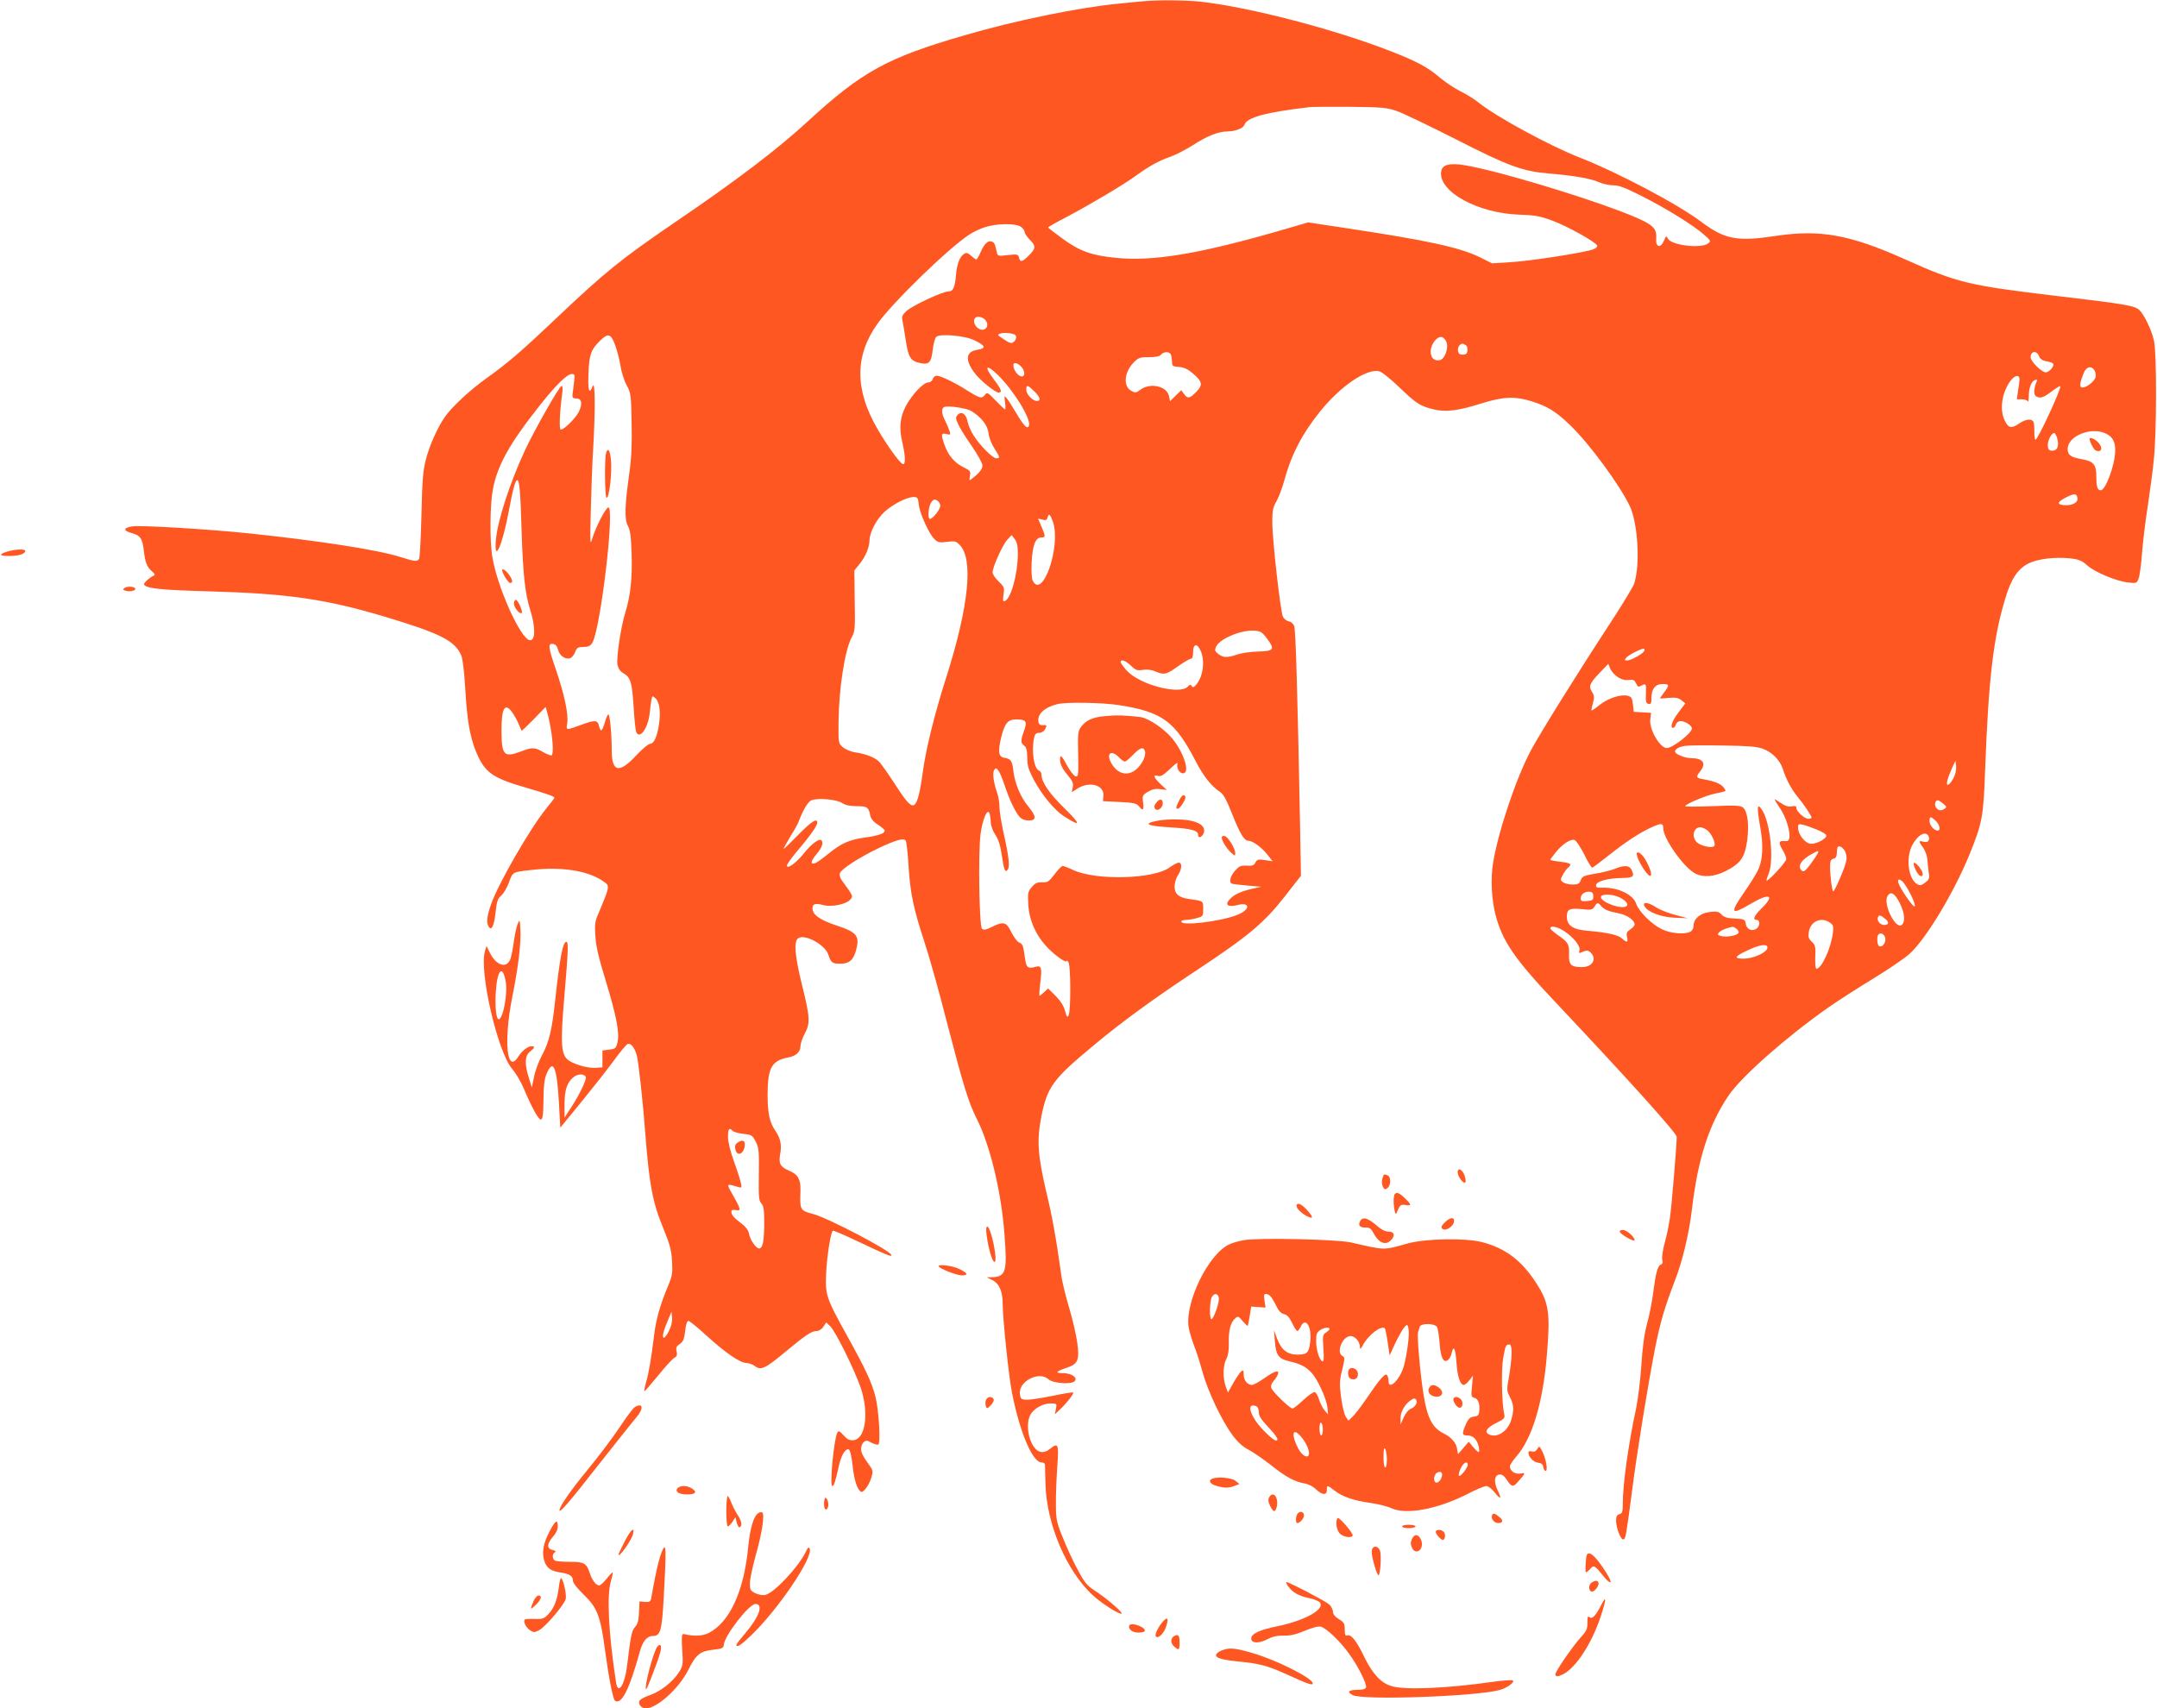 <?xml version="1.0" standalone="no"?>
<!DOCTYPE svg PUBLIC "-//W3C//DTD SVG 20010904//EN"
 "http://www.w3.org/TR/2001/REC-SVG-20010904/DTD/svg10.dtd">
<svg version="1.0" xmlns="http://www.w3.org/2000/svg"
 width="1280pt" height="1014pt" viewBox="0 0 1280 1014"
 preserveAspectRatio="xMidYMid meet">
<g transform="translate(0,1014) scale(0.1,-0.1)"
fill="#ff5722" stroke="none">
<path d="M6790 10133 c-19 -1 -84 -8 -145 -14 -237 -22 -623 -101 -923 -189
-458 -133 -607 -215 -927 -509 -182 -168 -427 -354 -795 -604 -312 -213 -408
-290 -700 -567 -212 -201 -287 -265 -416 -357 -97 -70 -205 -170 -245 -229
-43 -63 -89 -165 -110 -245 -19 -72 -23 -119 -28 -334 -3 -137 -10 -256 -14
-262 -11 -18 -25 -16 -115 12 -132 42 -489 97 -902 140 -243 25 -633 48 -684
41 -56 -9 -57 -26 -1 -41 49 -14 61 -33 69 -107 8 -69 19 -95 50 -121 14 -12
17 -20 9 -23 -25 -11 -63 -46 -58 -54 14 -23 102 -32 390 -40 464 -13 688 -46
1034 -149 334 -100 421 -144 458 -231 9 -22 18 -96 24 -200 11 -185 27 -280
63 -369 51 -125 96 -158 294 -215 129 -38 172 -53 172 -61 0 -3 -23 -33 -51
-67 -96 -120 -280 -439 -325 -565 -25 -73 -29 -109 -14 -133 17 -27 32 4 41
86 7 65 13 81 33 98 14 12 35 47 46 78 23 63 20 62 130 74 176 21 331 -2 423
-62 35 -23 38 -28 32 -57 -4 -18 -23 -67 -42 -111 -33 -74 -35 -83 -30 -160 3
-60 19 -129 60 -262 65 -214 85 -316 71 -371 -8 -35 -12 -38 -49 -43 l-40 -5
0 -50 0 -50 -38 -3 c-51 -4 -144 24 -172 52 -36 36 -39 104 -16 373 23 269 25
323 12 323 -21 0 -39 -95 -66 -343 -19 -179 -36 -251 -79 -331 -19 -36 -41
-94 -47 -128 l-13 -63 -17 55 c-27 83 -25 134 6 158 29 23 32 32 8 32 -23 -1
-55 -27 -78 -62 -67 -107 -87 90 -36 350 36 177 54 326 49 407 -3 58 -4 59
-16 31 -7 -16 -17 -63 -23 -105 -5 -42 -15 -88 -20 -103 -23 -58 -82 -41 -121
35 l-21 42 -9 -30 c-36 -120 75 -599 161 -699 21 -24 51 -74 67 -112 49 -116
89 -189 103 -189 11 0 15 24 16 115 1 86 5 126 19 157 39 93 61 40 73 -176 l8
-144 126 154 c69 85 156 195 193 246 36 50 73 93 80 96 20 8 42 -21 55 -68 11
-45 35 -262 51 -470 23 -298 43 -404 108 -560 37 -91 46 -124 50 -191 4 -71 1
-88 -23 -145 -48 -114 -73 -202 -84 -299 -16 -129 -30 -216 -47 -274 -8 -27
-12 -51 -10 -53 2 -2 38 40 81 92 42 53 86 100 97 106 15 8 18 17 13 38 -5 23
-1 31 19 44 20 14 26 28 32 77 4 38 11 60 19 60 7 0 55 -39 106 -86 114 -104
202 -164 239 -164 15 0 38 -9 51 -19 34 -26 61 -14 184 89 116 97 152 120 182
120 13 0 30 11 39 25 l17 26 24 -23 c30 -28 143 -256 180 -363 51 -149 30
-306 -42 -313 -24 -2 -37 4 -59 29 -24 26 -30 29 -37 16 -20 -35 -47 -317 -30
-317 10 0 17 21 41 128 14 61 43 103 60 86 6 -6 15 -49 20 -97 8 -79 27 -138
49 -151 13 -9 49 40 62 85 10 33 9 42 -7 65 -45 63 -54 80 -54 105 0 15 7 33
16 40 14 11 21 10 46 -4 16 -9 35 -14 40 -11 15 10 3 205 -17 284 -22 86 -57
161 -170 365 -125 226 -129 240 -122 379 6 101 26 228 39 241 3 3 66 -24 142
-60 175 -83 206 -96 206 -85 0 24 -375 221 -467 245 -75 20 -77 24 -73 135 2
69 -13 98 -64 120 -56 24 -67 43 -56 102 10 52 1 94 -28 135 -35 51 -47 104
-47 218 1 159 24 200 124 219 45 8 71 33 71 66 0 15 11 48 25 74 34 63 32 97
-15 287 -43 173 -50 258 -25 279 37 30 159 -35 180 -95 16 -49 24 -55 71 -55
53 0 78 21 94 80 23 86 6 107 -122 149 -87 29 -132 59 -136 93 -4 32 15 40 64
26 48 -13 134 4 159 32 19 21 19 21 -51 117 -9 12 -13 30 -10 40 8 25 115 94
230 149 106 50 150 62 161 44 4 -7 12 -72 16 -144 11 -171 29 -256 95 -458 30
-91 88 -298 129 -460 103 -396 131 -488 181 -588 80 -159 146 -433 165 -690
17 -221 8 -249 -79 -251 l-27 0 32 -16 c43 -21 63 -67 63 -142 0 -85 37 -440
56 -531 47 -236 122 -410 175 -410 10 0 19 -6 20 -12 0 -7 2 -60 3 -118 7
-236 123 -510 277 -655 53 -50 165 -122 175 -112 7 7 -92 93 -158 135 -50 33
-62 48 -107 133 -28 52 -67 138 -87 190 -34 84 -38 104 -38 189 -1 52 3 152 8
223 10 139 6 146 -44 107 -33 -26 -62 -25 -87 3 -41 45 -56 145 -30 197 19 38
74 70 120 70 39 0 39 0 33 -32 l-6 -32 36 34 c40 39 78 89 72 95 -2 3 -60 -7
-128 -21 -68 -14 -138 -24 -155 -22 -26 3 -30 7 -33 36 -7 74 114 136 169 86
27 -25 139 -33 157 -11 18 22 -21 47 -72 47 -47 0 -41 10 22 31 70 23 79 46
64 154 -7 47 -28 138 -47 201 -19 63 -39 144 -45 181 -35 249 -55 358 -91 508
-51 218 -57 306 -30 445 36 180 67 223 314 428 164 137 362 281 602 439 317
210 407 285 536 451 l89 114 -5 286 c-15 794 -26 1174 -35 1196 -5 14 -19 26
-32 28 -12 2 -28 14 -35 28 -15 33 -63 457 -63 562 0 68 4 88 25 123 13 23 33
77 45 119 41 153 105 278 209 408 124 156 281 263 357 244 15 -4 68 -47 118
-95 100 -96 124 -112 205 -131 72 -17 144 -8 280 35 133 41 198 44 297 14 95
-29 147 -61 232 -143 116 -112 294 -355 354 -481 49 -106 62 -355 24 -463 -8
-20 -74 -129 -148 -242 -181 -276 -412 -647 -464 -745 -88 -165 -195 -486
-224 -668 -15 -91 -9 -216 15 -308 40 -154 114 -263 356 -518 441 -468 719
-777 719 -799 0 -49 -31 -422 -41 -485 -6 -39 -19 -105 -31 -146 -11 -40 -17
-84 -14 -97 5 -17 2 -26 -9 -30 -18 -7 -30 -51 -45 -169 -6 -49 -22 -131 -36
-181 -17 -63 -27 -139 -34 -249 -6 -87 -20 -202 -31 -254 -46 -213 -79 -450
-79 -564 0 -50 -3 -60 -20 -64 -15 -4 -20 -14 -20 -39 0 -43 29 -116 44 -111
13 4 16 23 52 296 30 232 90 603 134 831 32 163 58 250 121 414 43 111 82 274
99 416 35 301 101 505 218 678 76 112 341 346 587 519 55 39 175 116 267 172
92 56 190 123 218 148 98 88 263 362 356 588 77 191 84 223 94 504 20 540 49
790 121 1023 34 114 75 174 139 205 54 26 153 38 243 29 54 -6 70 -13 101 -40
44 -41 173 -95 243 -103 51 -6 53 -5 64 23 6 16 15 83 20 149 5 66 20 192 34
280 13 88 30 212 36 275 17 156 18 638 1 708 -15 66 -58 154 -87 182 -27 26
-87 36 -504 85 -511 61 -578 77 -891 218 -322 144 -500 176 -760 137 -232 -35
-303 -22 -444 83 -137 104 -497 294 -722 382 -181 71 -495 242 -601 327 -26
21 -75 51 -108 67 -33 16 -86 52 -119 79 -71 61 -134 96 -288 156 -334 131
-835 262 -1133 296 -84 9 -255 11 -335 3z m1499 -652 c35 -12 191 -87 345
-165 319 -163 401 -193 561 -206 150 -13 241 -29 293 -51 24 -11 63 -19 87
-19 33 0 71 -15 166 -63 147 -74 306 -173 369 -228 43 -38 44 -40 26 -54 -42
-32 -217 -11 -238 28 -10 19 -11 19 -24 -12 -20 -47 -50 -39 -46 12 4 52 -11
73 -76 106 -175 88 -839 295 -1064 331 -88 14 -131 2 -136 -39 -17 -118 218
-247 463 -255 94 -3 122 -8 198 -36 89 -33 258 -127 265 -148 2 -7 -9 -17 -24
-22 -49 -19 -376 -70 -489 -76 l-111 -7 -74 37 c-120 58 -310 99 -786 171
l-231 35 -193 -56 c-464 -133 -735 -177 -951 -154 -142 14 -213 40 -313 113
-47 34 -86 64 -86 67 0 3 51 32 113 64 138 73 345 196 412 246 74 54 134 87
201 110 32 11 92 43 134 69 81 53 151 81 204 81 47 0 94 19 101 40 14 43 127
74 385 104 19 2 130 3 245 2 188 -2 217 -5 274 -25z m-2231 -687 c12 -8 22
-22 22 -30 0 -9 14 -29 30 -46 38 -38 38 -52 -4 -94 -40 -40 -52 -42 -59 -13
-5 20 -10 21 -66 15 -60 -7 -60 -7 -67 21 -10 47 -13 53 -29 59 -22 9 -45 -14
-66 -63 -10 -24 -22 -43 -26 -43 -3 0 -17 10 -30 22 -19 17 -28 20 -41 12 -27
-17 -44 -61 -49 -128 -7 -74 -17 -96 -46 -96 -34 0 -217 -86 -249 -117 -23
-21 -28 -34 -23 -53 3 -14 12 -68 20 -120 16 -105 29 -124 91 -136 48 -9 61 7
69 81 4 36 14 70 21 76 25 20 173 7 229 -22 64 -31 68 -47 15 -55 -70 -11 -75
-62 -14 -141 31 -41 120 -113 140 -113 24 0 16 20 -32 83 -57 76 -41 88 28 21
94 -92 198 -262 184 -301 -9 -23 -30 -2 -76 76 -21 36 -46 75 -55 86 -16 19
-16 18 -11 -22 4 -24 3 -43 0 -43 -3 0 -28 24 -56 53 -45 47 -50 50 -62 35
-19 -26 -31 -23 -104 23 -77 49 -160 89 -184 89 -9 0 -20 -9 -23 -20 -4 -12
-15 -20 -27 -20 -28 0 -95 -71 -131 -137 -36 -68 -43 -131 -23 -216 20 -86 21
-138 3 -131 -19 7 -95 113 -151 210 -134 231 -134 432 0 621 90 127 417 445
545 530 22 15 64 35 92 44 67 23 184 25 215 3z m-214 -550 c38 -38 -5 -85 -45
-48 -19 17 -25 45 -12 57 11 12 41 7 57 -9z m179 -91 c12 -7 8 -30 -8 -43 -12
-10 -23 -8 -58 16 -41 27 -42 28 -17 35 23 6 65 2 83 -8z m-2373 -60 c12 -32
26 -87 32 -123 5 -36 21 -87 36 -115 26 -48 27 -58 30 -225 3 -126 -1 -210
-13 -295 -28 -201 -30 -276 -9 -316 14 -26 19 -64 22 -166 5 -142 -7 -252 -37
-348 -27 -85 -54 -270 -47 -310 5 -23 16 -40 36 -51 42 -25 51 -54 60 -199 4
-71 11 -138 15 -148 20 -51 72 22 81 115 3 29 7 64 10 77 5 22 6 22 23 7 25
-22 32 -77 22 -153 -11 -75 -30 -118 -54 -118 -9 0 -45 -30 -80 -67 -103 -112
-147 -102 -147 30 0 99 -11 212 -20 212 -4 0 -13 -20 -20 -45 -16 -56 -26 -64
-35 -25 -8 36 -23 38 -97 11 -103 -37 -99 -38 -92 7 8 51 -16 167 -66 314 -47
137 -50 161 -18 156 15 -2 24 -13 30 -36 9 -35 45 -59 73 -48 9 3 22 20 28 36
10 26 16 30 49 30 28 0 41 6 52 23 49 75 137 819 95 805 -17 -6 -74 -117 -94
-183 -13 -46 -14 -34 -9 170 3 121 9 292 15 380 12 220 11 389 -4 353 -21 -53
-29 -28 -25 75 4 112 15 142 69 195 48 47 64 42 89 -25z m4932 21 c17 -37 -8
-108 -40 -112 -33 -5 -52 15 -52 53 0 38 33 85 61 85 11 0 24 -11 31 -26z
m116 -23 c8 -4 12 -19 10 -32 -2 -18 -9 -24 -28 -24 -19 0 -26 6 -28 24 -3 20
11 41 28 41 3 0 11 -4 18 -9z m-1751 -53 c4 -7 7 -26 8 -43 0 -28 3 -30 41
-33 30 -2 53 -13 82 -38 58 -49 61 -69 21 -110 -39 -40 -52 -42 -73 -12 l-16
22 -34 -33 -33 -32 -6 30 c-12 59 -110 81 -168 39 -28 -21 -32 -21 -57 -7 -47
26 -41 107 12 164 31 32 38 35 93 35 42 0 64 5 73 15 15 18 46 20 57 3z m5153
-12 c6 -16 19 -26 44 -30 19 -4 38 -10 40 -15 9 -13 -24 -51 -44 -51 -24 0
-90 65 -90 89 0 38 36 43 50 7z m-6029 -77 c16 -31 4 -53 -21 -39 -23 12 -44
56 -34 71 7 13 41 -7 55 -32z m6359 -9 c6 -12 8 -29 5 -40 -8 -25 -52 -60 -77
-60 -20 0 -18 23 8 88 15 37 47 43 64 12z m-9024 -72 c-4 -29 -7 -62 -9 -73
-1 -15 4 -20 23 -20 32 0 38 -31 15 -79 -18 -37 -87 -106 -107 -106 -11 0 -7
99 8 213 4 28 3 47 -3 47 -13 0 -159 -258 -217 -381 -90 -193 -163 -419 -173
-531 -13 -152 39 -34 77 172 24 130 38 180 50 180 12 0 19 -75 25 -295 8 -259
21 -381 51 -474 32 -101 32 -181 0 -181 -55 0 -200 325 -226 505 -14 99 -12
296 4 386 26 144 98 274 277 500 97 123 164 189 192 189 18 0 19 -4 13 -52z
m8578 17 c-1 -11 -4 -41 -9 -67 l-7 -48 30 0 c17 0 33 -6 35 -12 3 -7 6 6 6
29 1 53 15 88 36 97 14 5 16 2 10 -11 -16 -37 -18 -75 -4 -84 25 -16 45 -10
93 27 26 20 49 34 52 32 9 -10 -133 -318 -147 -318 -4 0 -7 22 -7 48 1 27 -2
54 -6 60 -12 19 -47 14 -86 -13 -44 -30 -63 -26 -84 20 -30 62 -18 156 29 227
28 42 61 49 59 13z m-5847 -67 c36 -35 42 -58 16 -58 -25 0 -63 40 -63 67 0
31 8 29 47 -9z m-372 -118 c59 -37 96 -85 101 -130 2 -25 17 -63 34 -90 35
-55 36 -60 12 -60 -22 0 -100 79 -136 138 -15 23 -30 59 -34 79 -9 46 -35 64
-58 42 -14 -15 -14 -20 0 -53 9 -21 45 -80 81 -131 37 -54 65 -104 65 -118 0
-16 -13 -36 -35 -56 -20 -17 -38 -31 -40 -31 -3 0 -2 12 1 28 5 24 1 29 -39
49 -52 25 -90 70 -112 132 -22 63 -20 73 11 65 24 -6 26 -5 19 17 -4 13 -16
41 -26 61 -22 43 -24 74 -6 82 23 10 132 -6 162 -24z m6735 -135 c38 -20 53
-48 52 -103 -2 -83 -57 -232 -86 -232 -19 0 -26 22 -26 78 0 76 -15 94 -89
107 -64 12 -81 24 -81 60 0 79 143 135 230 90z m-292 -27 c12 -45 1 -73 -29
-73 -19 0 -25 6 -27 28 -3 29 21 77 38 77 5 0 13 -15 18 -32z m120 -356 c4
-26 -35 -45 -82 -40 -42 4 -38 19 15 46 50 25 63 24 67 -6z m-6876 -36 c6 -54
62 -177 94 -207 20 -19 30 -21 74 -15 45 6 53 4 74 -17 84 -84 56 -362 -79
-788 -70 -219 -122 -430 -140 -569 -18 -132 -35 -190 -58 -190 -20 0 -47 33
-119 145 -36 55 -74 108 -84 117 -27 24 -80 44 -137 52 -27 4 -59 17 -75 31
-27 23 -27 24 -26 147 2 203 37 426 77 503 21 37 22 52 19 220 l-2 179 32 40
c35 44 57 96 58 141 1 47 43 126 90 168 48 44 132 87 171 87 24 0 27 -4 31
-44z m128 -8 c0 -21 -45 -78 -62 -78 -14 0 -9 75 8 98 12 18 19 20 35 12 10
-6 19 -20 19 -32z m669 -97 c47 -143 -61 -459 -120 -349 -7 14 -10 54 -7 114
6 101 23 144 58 144 25 0 25 7 0 65 l-20 47 26 -6 c21 -6 27 -3 31 14 7 26 16
17 32 -29z m-209 -188 c0 -120 -41 -268 -78 -281 -11 -3 -12 6 -7 39 6 41 4
46 -29 78 -20 19 -36 43 -36 54 0 31 60 164 87 193 l26 28 18 -23 c14 -17 19
-40 19 -88z m1478 -502 c49 -65 42 -76 -52 -78 -43 -1 -99 -9 -124 -18 -60
-20 -85 -19 -113 4 -20 16 -22 22 -12 44 21 45 145 98 223 94 39 -2 48 -7 78
-46z m-392 -76 c25 -60 13 -150 -26 -197 -15 -18 -22 -20 -28 -10 -7 10 -11
10 -21 -1 -45 -55 -287 7 -366 94 -19 22 -35 44 -35 49 0 20 30 9 61 -21 28
-27 37 -30 70 -25 25 4 52 1 75 -9 53 -22 64 -20 134 30 35 25 70 45 77 45 9
0 13 14 13 40 0 51 25 54 46 5z m2632 3 c-6 -17 -78 -58 -102 -58 -16 0 -17 2
-5 17 13 15 84 52 102 53 5 0 7 -6 5 -12z m-156 -158 c22 -14 44 -19 64 -16
26 4 33 0 43 -20 9 -21 14 -23 30 -14 29 15 30 14 28 -47 -2 -47 1 -58 16 -61
14 -3 17 4 17 35 0 54 23 83 66 83 41 0 42 -6 9 -50 -14 -19 -25 -35 -25 -35
0 -1 24 0 53 3 41 3 57 0 75 -14 l23 -19 -41 -54 c-38 -50 -52 -91 -31 -91 5
0 13 9 16 20 4 12 15 20 28 20 27 0 67 -26 67 -44 0 -27 -114 -116 -149 -116
-41 0 -106 113 -98 171 l5 38 -52 3 -51 3 -5 44 c-4 37 -9 46 -30 51 -40 11
-115 -13 -166 -53 -26 -21 -48 -36 -50 -34 -1 1 2 21 9 44 9 34 8 45 -6 67
-22 33 -13 52 51 118 l46 48 12 -30 c7 -16 28 -39 46 -50z m-2962 -165 c258
-41 332 -95 456 -334 47 -91 92 -147 146 -183 18 -12 38 -49 68 -125 47 -119
73 -163 97 -163 26 0 77 -37 112 -80 l33 -42 -45 7 c-40 6 -47 4 -57 -14 -9
-18 -19 -21 -52 -19 -35 2 -45 -3 -69 -30 -28 -32 -37 -66 -21 -76 5 -3 47 -8
93 -12 l84 -7 -58 -13 c-67 -16 -105 -34 -131 -63 -29 -32 -9 -47 46 -33 81
21 78 -29 -4 -60 -105 -39 -328 -65 -328 -38 0 6 12 10 28 10 15 0 44 5 65 11
36 10 37 12 37 54 0 49 2 47 -84 59 -60 8 -86 30 -86 74 0 20 9 51 20 67 24
36 26 75 5 75 -8 0 -33 -13 -55 -29 -95 -69 -432 -78 -569 -16 -29 14 -59 25
-65 25 -6 0 -28 -22 -48 -49 -33 -44 -41 -49 -74 -48 -29 1 -42 -5 -61 -28
-23 -26 -25 -35 -21 -104 6 -97 47 -187 118 -259 49 -50 110 -91 110 -75 0 5
5 0 11 -10 13 -23 14 -291 0 -314 -7 -14 -11 -9 -21 27 -8 30 -27 60 -56 89
l-44 44 -23 -21 c-13 -12 -25 -22 -28 -22 -3 0 -1 34 4 75 12 93 7 107 -30 96
-40 -11 -52 -4 -58 37 -3 20 -8 51 -11 69 -3 21 -12 34 -25 38 -11 4 -32 31
-47 61 -30 62 -45 67 -117 32 -36 -18 -48 -19 -58 -10 -16 17 -23 452 -8 563
12 88 40 153 53 122 3 -10 7 -34 7 -53 1 -21 12 -51 27 -74 19 -28 30 -63 39
-123 13 -90 20 -106 36 -83 12 19 5 81 -26 218 -13 59 -24 127 -24 152 0 25
-6 63 -14 85 -21 60 -29 118 -17 135 9 13 12 13 25 -4 8 -10 24 -49 36 -85 28
-86 65 -163 90 -190 13 -14 32 -21 54 -21 47 0 46 24 -4 85 -46 55 -80 139
-88 212 -6 57 -15 69 -52 75 -35 5 -40 34 -21 116 21 88 40 112 89 112 61 0
68 -11 48 -67 -21 -60 -21 -73 1 -89 13 -9 17 -27 18 -71 0 -47 7 -71 37 -128
50 -94 125 -185 184 -222 99 -63 99 -48 0 49 -92 90 -136 156 -137 201 0 10
-6 20 -14 23 -30 12 -46 113 -30 193 5 24 12 31 30 31 13 0 28 9 34 19 14 27
13 28 -12 27 -16 -1 -24 5 -26 21 -7 45 37 85 113 104 54 13 268 9 365 -6z
m-3603 -39 c10 -13 27 -43 38 -67 10 -24 20 -45 21 -47 0 -1 33 30 72 70 l70
72 12 -43 c26 -96 39 -229 24 -244 -4 -3 -26 5 -49 18 -51 30 -65 31 -133 5
-100 -38 -115 -23 -116 115 -1 139 18 177 61 121z m7424 -220 c56 -21 102 -68
119 -121 18 -58 48 -115 84 -160 42 -51 86 -117 86 -127 0 -5 -8 -8 -19 -8
-22 0 -71 44 -71 64 0 12 -7 14 -27 10 -20 -4 -39 2 -65 20 -21 14 -38 24 -38
22 0 -2 15 -27 34 -55 35 -51 62 -140 54 -176 -3 -15 -11 -19 -31 -17 -33 3
-34 -11 -7 -56 11 -18 20 -41 20 -51 0 -17 -109 -135 -117 -127 -2 1 4 19 12
39 33 79 11 300 -37 377 -31 49 -34 22 -13 -96 21 -115 16 -203 -15 -263 -12
-24 -48 -82 -81 -129 -86 -124 -78 -136 39 -67 113 67 147 54 67 -25 -46 -45
-57 -70 -30 -70 19 0 20 -34 1 -50 -26 -21 -60 -8 -66 25 -5 29 -7 30 -65 33
-45 2 -64 8 -79 24 -16 17 -27 20 -70 15 -57 -7 -96 -40 -96 -82 0 -14 -8 -29
-19 -35 -34 -18 -113 -11 -168 14 -61 29 -138 105 -154 153 -18 54 -110 98
-202 94 -32 -1 -38 2 -35 17 4 22 72 40 156 41 66 1 74 9 52 52 -13 23 -45 24
-95 3 -20 -8 -62 -19 -93 -25 -96 -16 -102 -19 -112 -44 -8 -21 -16 -25 -48
-25 -21 0 -46 6 -56 13 -17 12 -17 16 -3 43 9 17 23 36 31 43 27 22 18 29 -44
36 -33 4 -60 9 -60 12 0 2 14 22 32 44 39 49 90 82 112 73 10 -4 35 -42 57
-85 21 -44 43 -79 47 -79 4 0 49 34 101 75 99 79 179 131 252 165 58 26 69 25
69 -6 0 -61 122 -234 191 -269 46 -24 112 -19 178 14 90 46 115 81 129 182 13
96 2 176 -26 197 -13 11 -51 13 -179 7 -90 -3 -163 -4 -163 0 0 12 126 65 179
75 30 6 57 12 59 15 3 3 -3 14 -13 25 -18 20 -55 34 -117 45 -44 7 -46 13 -18
48 37 47 16 77 -55 77 -37 0 -95 24 -95 39 0 15 24 29 60 34 19 3 121 4 225 2
149 -2 200 -6 236 -19z m1132 -173 c-25 -47 -47 -56 -37 -16 3 15 16 48 27 73
l21 45 4 -33 c2 -20 -4 -48 -15 -69z m-6596 -149 c20 -13 46 -19 87 -19 62 0
70 -5 81 -57 3 -18 20 -37 45 -53 22 -14 40 -30 40 -35 0 -17 -37 -30 -116
-41 -94 -13 -140 -33 -219 -97 -33 -27 -68 -52 -77 -55 -31 -11 -28 11 7 53
33 39 43 69 29 83 -13 12 -60 -23 -101 -75 -46 -58 -103 -100 -103 -75 0 8 28
47 63 88 73 86 117 148 117 166 0 30 -35 8 -115 -74 -47 -48 -85 -85 -85 -81
0 3 18 36 40 73 23 36 45 76 49 88 25 66 54 116 74 126 34 17 151 7 184 -15z
m6534 -4 c21 -17 22 -21 9 -30 -21 -14 -36 -12 -50 5 -13 15 -7 45 9 45 5 0
19 -9 32 -20z m-44 -102 c24 -23 31 -58 11 -58 -20 0 -48 32 -48 57 0 29 7 29
37 1z m-708 -51 c30 -12 56 -27 58 -34 7 -19 -58 -54 -92 -51 -34 3 -75 55
-75 96 0 21 3 23 28 17 15 -3 51 -16 81 -28z m-650 -3 c28 -20 56 -83 43 -96
-14 -14 -82 2 -103 23 -33 33 -19 89 21 89 8 0 26 -7 39 -16z m1317 -59 c-4
-12 -13 -15 -31 -11 -31 8 -31 3 -3 -35 12 -16 23 -47 25 -67 1 -20 5 -55 8
-78 6 -37 4 -43 -20 -62 -21 -17 -32 -19 -46 -11 -56 30 -72 161 -29 237 30
53 68 77 89 57 7 -7 11 -21 7 -30z m-496 -70 c7 -14 10 -37 6 -55 -7 -38 -68
-180 -77 -180 -7 0 -19 88 -19 146 0 33 4 43 20 47 14 4 20 14 20 34 0 16 3
32 6 36 10 10 31 -3 44 -28z m-163 -10 c-4 -8 -23 -37 -43 -64 -29 -39 -41
-48 -51 -39 -30 25 -5 66 62 101 37 20 38 20 32 2z m498 -163 c28 -20 93 -152
75 -152 -11 0 -84 106 -94 138 -7 22 0 28 19 14z m-1830 -92 c0 -22 -5 -25
-37 -28 -32 -3 -38 0 -38 17 0 23 26 42 55 38 14 -1 20 -9 20 -27z m1818 -39
c30 -60 35 -112 12 -131 -35 -29 -111 122 -85 170 18 33 43 20 73 -39z m-1670
36 c42 -18 66 -45 48 -56 -31 -20 -151 24 -151 55 0 18 60 19 103 1z m-103
-53 c20 -23 44 -33 102 -44 52 -10 98 -41 98 -67 0 -7 -11 -20 -25 -29 -21
-14 -25 -22 -20 -45 8 -34 -1 -36 -30 -9 -23 21 -85 35 -208 46 -83 7 -118 31
-119 82 -1 45 15 53 89 46 55 -6 63 -5 75 15 15 25 21 26 38 5z m1692 -82 c20
-17 15 -32 -11 -32 -24 0 -45 26 -37 46 6 16 17 13 48 -14z m-333 -18 c21 -15
23 -22 17 -66 -12 -89 -67 -208 -97 -208 -6 0 -8 30 -7 69 3 62 0 72 -21 92
-19 18 -22 28 -17 58 10 63 73 91 125 55z m-1581 -48 c56 -35 102 -91 95 -116
-5 -19 -3 -20 20 -9 21 9 30 9 41 0 46 -38 19 -91 -46 -91 -66 0 -79 13 -77
75 2 61 -5 73 -68 116 -24 17 -43 34 -43 39 0 18 40 10 78 -14z m1027 11 c10
-8 15 -19 11 -25 -9 -15 -70 -26 -102 -18 -21 6 -24 9 -14 21 7 8 27 19 44 24
42 13 40 13 61 -2z m883 -58 c3 -27 -20 -55 -38 -44 -11 7 -14 58 -3 69 14 14
38 0 41 -25z m-700 -56 c-5 -28 -85 -63 -141 -63 -61 0 -55 13 27 51 71 34
119 39 114 12z m-7487 -199 c13 -70 -16 -224 -42 -224 -14 0 -22 71 -17 159 8
135 40 170 59 65z m475 -565 c7 -13 -34 -101 -84 -178 l-42 -64 0 77 c0 87 15
133 54 163 25 20 60 21 72 2z m872 -321 c7 -7 36 -15 64 -18 48 -5 53 -8 72
-45 19 -36 21 -54 19 -194 -2 -135 0 -157 15 -174 14 -15 17 -38 17 -116 0
-108 -9 -151 -30 -151 -19 0 -54 51 -61 90 -4 20 -20 40 -43 57 -44 33 -61 52
-61 71 0 10 8 13 25 10 33 -7 32 3 -10 78 -47 83 -48 80 24 59 22 -7 23 -5 18
21 -3 16 -21 74 -41 129 -22 61 -36 118 -36 148 0 48 7 56 28 35z m-378 -1187
c-11 -23 -25 -41 -30 -41 -13 0 -4 40 24 105 l21 50 3 -37 c2 -23 -5 -52 -18
-77z"/>
<path d="M3596 7448 c-9 -36 -7 -256 3 -262 16 -10 35 157 26 230 -7 57 -19
69 -29 32z"/>
<path d="M2980 6755 c0 -17 36 -75 47 -75 19 0 16 18 -8 51 -18 25 -39 38 -39
24z"/>
<path d="M3050 6557 c0 -24 35 -65 46 -55 8 9 -23 78 -35 78 -6 0 -11 -11 -11
-23z"/>
<path d="M12400 7536 c0 -18 25 -66 37 -70 37 -15 44 20 10 52 -20 19 -47 29
-47 18z"/>
<path d="M6560 5890 c-77 -7 -115 -25 -144 -63 -19 -26 -21 -40 -18 -164 2
-124 1 -134 -15 -131 -10 2 -33 32 -53 68 -23 45 -35 59 -38 47 -6 -32 6 -63
44 -108 29 -34 35 -49 30 -72 l-6 -29 36 23 c72 44 158 19 152 -46 l-3 -30 98
-5 c87 -4 101 -8 117 -27 23 -29 29 -21 23 27 -5 36 -3 41 28 60 25 15 44 20
74 16 l39 -5 -37 35 c-41 39 -48 59 -16 49 17 -6 32 4 72 41 27 27 48 42 45
34 -9 -25 10 -60 32 -60 44 0 7 120 -63 206 -50 60 -142 122 -190 128 -87 11
-144 12 -207 6z m235 -210 c3 -10 -1 -33 -10 -51 -53 -102 -145 -107 -194 -12
-27 54 6 73 49 28 13 -14 29 -25 35 -25 6 0 28 18 49 40 42 44 62 50 71 20z"/>
<path d="M6996 5386 c-19 -40 -20 -46 -6 -46 13 0 51 61 44 72 -10 16 -22 8
-38 -26z"/>
<path d="M6866 5381 c-18 -20 -21 -37 -6 -46 15 -9 40 14 40 36 0 26 -15 31
-34 10z"/>
<path d="M6877 5270 c-101 -18 -76 -32 72 -41 119 -7 161 -18 161 -44 0 -21
17 -18 30 4 25 48 -31 83 -140 87 -41 2 -97 -1 -123 -6z"/>
<path d="M7250 5170 c0 -19 27 -64 54 -89 24 -23 26 -23 26 -5 0 29 -43 98
-63 102 -9 2 -17 -2 -17 -8z"/>
<path d="M9715 5058 c10 -36 58 -111 74 -116 19 -6 7 40 -25 96 -27 45 -60 59
-49 20z"/>
<path d="M9759 4761 c19 -35 99 -65 181 -68 l75 -3 -72 19 c-40 10 -90 30
-113 44 -49 33 -86 37 -71 8z"/>
<path d="M11361 4993 c12 -32 28 -53 40 -53 16 0 10 26 -12 54 -27 34 -41 33
-28 -1z"/>
<path d="M4375 3357 c-13 -10 -16 -21 -11 -40 12 -48 56 -22 56 32 0 24 -18
27 -45 8z"/>
<path d="M50 6868 c-60 -17 -58 -28 4 -28 57 0 96 12 96 30 0 12 -54 11 -100
-2z"/>
<path d="M740 6651 c-12 -9 -12 -11 2 -16 23 -9 63 -2 61 10 -3 14 -45 17 -63
6z"/>
<path d="M8650 3182 c0 -21 27 -62 42 -62 12 0 2 48 -14 67 -15 18 -28 16 -28
-5z"/>
<path d="M8206 3154 c-8 -22 -7 -47 3 -63 8 -12 12 -12 25 -2 21 17 21 67 0
75 -21 8 -21 8 -28 -10z"/>
<path d="M8277 3053 c-9 -8 -9 -70 0 -102 6 -22 6 -22 19 9 12 28 18 32 44 28
38 -6 38 1 -3 40 -33 32 -48 38 -60 25z"/>
<path d="M7695 2989 c-9 -13 21 -46 58 -66 39 -20 43 -11 11 26 -33 39 -60 55
-69 40z"/>
<path d="M8071 2892 c-13 -25 -1 -39 33 -38 24 1 33 -6 50 -39 27 -50 66 -67
96 -40 31 28 26 55 -10 55 -18 0 -42 11 -62 29 -61 53 -91 62 -107 33z"/>
<path d="M8573 2884 c-19 -19 -23 -28 -14 -37 17 -17 65 12 69 41 5 30 -22 29
-55 -4z"/>
<path d="M5855 2808 c9 -75 34 -158 46 -158 7 0 9 18 4 53 -9 74 -34 157 -46
157 -7 0 -9 -18 -4 -52z"/>
<path d="M9612 2829 c6 -17 88 -63 88 -50 0 20 -48 61 -70 61 -12 0 -20 -5
-18 -11z"/>
<path d="M7381 2779 c-29 -5 -69 -16 -87 -25 -123 -58 -261 -340 -241 -489 4
-24 18 -72 31 -107 14 -34 37 -106 51 -158 31 -115 115 -292 178 -377 32 -43
62 -70 95 -87 26 -13 86 -55 133 -91 90 -72 142 -100 202 -110 22 -4 50 -18
68 -36 35 -34 64 -35 63 -1 -1 28 2 28 44 -4 48 -38 114 -60 212 -74 47 -7
105 -21 130 -33 87 -39 270 -4 443 83 53 28 106 50 117 50 10 0 32 -16 47 -35
37 -47 46 -44 22 6 -26 52 -22 93 8 97 16 2 28 -6 45 -32 27 -42 38 -44 64
-13 48 54 49 58 17 51 -32 -6 -63 15 -63 43 0 8 17 34 38 58 94 106 158 320
181 598 22 259 13 316 -67 438 -85 129 -179 200 -315 236 -96 26 -336 22 -442
-7 -151 -42 -129 -42 -340 6 -84 18 -548 29 -634 13z m-148 -353 c-3 -36 -33
-116 -44 -116 -13 0 -11 107 2 131 16 30 44 20 42 -15z m308 18 c8 -9 23 -35
34 -58 13 -27 28 -42 45 -46 18 -4 32 -19 48 -53 12 -26 26 -47 31 -47 4 0 13
12 20 26 28 61 67 -1 56 -91 -8 -65 -18 -75 -76 -75 -60 0 -96 28 -121 96
l-18 49 5 -64 c7 -85 21 -106 87 -121 67 -16 96 -31 130 -67 36 -37 89 -153
95 -206 l4 -42 -20 23 c-12 13 -26 42 -33 64 -6 22 -18 42 -25 45 -8 3 -38
-18 -68 -46 -29 -28 -59 -51 -65 -51 -16 0 -118 99 -126 122 -4 12 1 28 14 41
10 12 22 30 25 40 11 29 -20 20 -80 -23 -31 -22 -64 -40 -74 -40 -27 0 -49 28
-49 62 0 25 -2 28 -15 18 -7 -6 -28 -37 -46 -68 l-32 -57 -13 35 c-18 50 -17
126 3 163 11 22 16 53 15 97 -2 73 10 120 37 144 17 16 20 15 45 -15 15 -17
28 -30 30 -28 2 2 7 29 12 59 l9 55 43 -3 42 -3 -6 40 c-5 33 -4 41 8 41 9 0
22 -7 29 -16z m819 -217 c0 -47 -13 -135 -29 -194 -22 -80 -91 -149 -91 -91 0
13 -4 29 -9 36 -10 16 -45 -25 -129 -149 -29 -42 -63 -86 -76 -98 l-24 -23
-17 25 c-8 14 -21 65 -27 115 -10 78 -9 101 7 163 16 66 16 73 1 81 -39 22 1
118 49 118 26 0 55 -33 55 -65 1 -16 4 -14 17 10 31 60 110 121 131 101 3 -4
11 -42 17 -84 l11 -77 23 50 c38 83 72 136 82 130 5 -4 9 -25 9 -48z m168 36
c5 -10 12 -54 15 -97 6 -86 24 -120 51 -97 8 7 18 26 21 42 11 48 22 25 28
-58 5 -82 22 -133 43 -133 7 0 22 12 34 28 l21 27 -6 -63 c-6 -59 -5 -64 15
-69 22 -6 33 -36 28 -79 -2 -23 -9 -30 -31 -32 -23 -3 -33 -12 -48 -45 -25
-57 -24 -67 9 -67 34 0 57 -23 67 -67 8 -41 1 -41 -33 -2 l-26 32 -32 -37 -32
-37 -6 34 c-7 36 -33 66 -81 90 -67 34 -97 94 -119 240 -19 121 -38 339 -31
360 3 10 7 24 10 32 7 23 91 21 103 -2z m-638 -11 c0 -4 -10 -13 -21 -21 -20
-12 -21 -19 -16 -92 4 -51 3 -79 -4 -79 -17 0 -39 67 -39 119 0 40 4 53 22 65
23 17 58 21 58 8z m1080 -144 c0 -29 -7 -91 -15 -137 -15 -81 -14 -86 5 -123
23 -44 25 -75 9 -132 -20 -73 -90 -117 -138 -87 -23 15 -5 39 50 66 49 25 51
28 44 58 -13 63 -17 259 -5 325 13 75 16 82 36 82 10 0 14 -13 14 -52z m-566
-277 c10 -16 -6 -42 -31 -52 -14 -5 -31 -26 -43 -51 l-19 -43 0 35 c-1 36 22
80 55 105 22 17 31 18 38 6z m-950 -37 c10 -4 16 -18 16 -36 0 -22 14 -44 55
-87 51 -54 67 -81 47 -81 -17 0 -91 72 -121 117 -43 65 -42 104 3 87z m396
-140 c0 -19 -4 -34 -10 -34 -5 0 -10 18 -10 41 0 24 4 38 10 34 6 -3 10 -22
10 -41z m-128 -43 c51 -60 63 -135 18 -111 -11 6 -27 25 -36 42 -45 87 -33
131 18 69z m508 -133 c0 -27 -4 -48 -10 -48 -6 0 -10 27 -10 63 0 44 3 58 10
47 5 -8 10 -36 10 -62z m480 -32 c0 -16 -38 -66 -50 -66 -11 0 5 47 22 67 14
17 28 17 28 -1z m-158 -81 c-6 -14 -18 -25 -27 -25 -21 0 -19 47 3 59 25 14
38 -3 24 -34z"/>
<path d="M8007 2014 c-13 -13 -7 -52 8 -58 27 -10 46 5 43 33 -3 26 -35 41
-51 25z"/>
<path d="M8480 1901 c-13 -25 11 -51 46 -51 35 0 43 29 15 52 -30 23 -48 23
-61 -1z"/>
<path d="M8626 1841 c-8 -12 13 -49 32 -56 17 -6 28 24 15 44 -12 19 -39 26
-47 12z"/>
<path d="M5570 2625 c0 -13 107 -55 138 -55 42 0 34 16 -22 41 -38 17 -116 26
-116 14z"/>
<path d="M5852 1833 c-5 -10 -6 -27 -2 -37 6 -19 7 -19 29 3 12 12 20 28 18
34 -6 20 -35 20 -45 0z"/>
<path d="M3768 1789 c-10 -5 -51 -60 -92 -122 -41 -61 -125 -173 -186 -247
-102 -123 -170 -221 -170 -244 0 -20 59 49 235 274 102 129 201 254 221 277
45 52 40 90 -8 62z"/>
<path d="M9122 1539 c-9 -14 -19 -18 -32 -14 -13 4 -20 2 -20 -7 0 -25 30 -57
58 -60 19 -2 28 -9 30 -25 2 -13 8 -23 14 -23 15 0 2 73 -20 116 -17 33 -18
33 -30 13z"/>
<path d="M7193 1363 c-25 -10 -12 -32 25 -42 47 -14 74 -14 109 0 l28 11 -24
19 c-22 18 -105 26 -138 12z"/>
<path d="M4022 1308 c-20 -20 6 -38 54 -38 51 0 63 13 32 34 -27 19 -69 21
-86 4z"/>
<path d="M7531 1252 c-7 -13 -5 -28 6 -50 19 -38 30 -41 39 -7 14 56 -21 101
-45 57z"/>
<path d="M4310 1170 c0 -49 4 -90 9 -90 5 0 17 12 27 27 l18 28 8 -33 c5 -18
13 -30 18 -27 16 10 11 39 -14 75 -12 19 -29 52 -37 73 -7 20 -17 37 -21 37
-4 0 -8 -40 -8 -90z"/>
<path d="M4890 1215 c0 -35 13 -47 23 -21 7 18 -3 56 -14 56 -5 0 -9 -16 -9
-35z"/>
<path d="M4497 1157 c-26 -19 -47 -94 -57 -199 -25 -262 -110 -447 -234 -510
-37 -19 -89 -21 -146 -7 -16 4 -17 -10 -9 -138 2 -42 -2 -59 -24 -91 -36 -56
-109 -112 -170 -133 -29 -10 -56 -24 -61 -32 -12 -19 9 -47 36 -47 66 0 196
117 251 226 48 95 70 113 147 122 55 6 64 10 65 29 4 55 150 243 188 243 49 0
23 -76 -59 -172 -30 -35 -54 -66 -54 -70 0 -20 27 -3 87 55 159 152 369 462
348 515 -5 13 -11 8 -25 -22 -44 -89 -185 -239 -237 -252 -15 -4 -39 0 -59 9
-31 15 -34 21 -34 59 0 24 16 99 35 168 38 134 54 243 38 253 -6 4 -17 1 -26
-6z"/>
<path d="M7702 1158 c-14 -14 -16 -58 -3 -58 16 0 42 32 39 48 -4 20 -21 25
-36 10z"/>
<path d="M8854 1146 c-8 -20 13 -46 37 -46 26 0 31 15 11 32 -31 27 -42 30
-48 14z"/>
<path d="M7930 1096 c0 -19 8 -43 18 -55 18 -23 72 -33 79 -15 4 12 -73 104
-88 104 -5 0 -9 -15 -9 -34z"/>
<path d="M3262 1052 c-38 -71 -48 -128 -32 -176 14 -44 39 -61 100 -70 52 -8
70 -21 70 -49 0 -12 26 -45 63 -81 81 -78 100 -126 127 -328 24 -177 48 -295
60 -303 39 -24 85 68 146 289 18 66 43 96 79 96 44 0 53 30 64 235 13 234 14
302 2 290 -20 -22 -44 -114 -77 -303 -4 -18 -10 -22 -37 -20 l-32 3 -3 -65
c-2 -48 -8 -70 -23 -86 -20 -22 -26 -48 -48 -233 -14 -113 -54 -173 -65 -98
-45 291 -56 517 -31 601 8 27 13 51 11 53 -2 2 -18 -14 -36 -37 -17 -22 -37
-40 -44 -40 -19 0 -42 30 -57 75 -19 57 -33 65 -115 65 -40 0 -79 3 -88 6 -19
7 -21 40 -4 50 9 6 5 10 -12 14 -36 8 -36 35 -1 76 20 22 31 45 31 64 0 45
-14 37 -48 -28z"/>
<path d="M8320 1080 c0 -5 18 -10 40 -10 22 0 40 5 40 10 0 6 -18 10 -40 10
-22 0 -40 -4 -40 -10z"/>
<path d="M3706 989 c-20 -39 -36 -73 -36 -75 0 -25 76 81 86 119 12 51 -14 27
-50 -44z"/>
<path d="M8520 1047 c0 -13 31 -47 42 -47 13 0 18 33 7 46 -15 18 -49 18 -49
1z"/>
<path d="M8379 1006 c-9 -20 -9 -32 0 -52 22 -49 74 -10 55 43 -13 37 -41 42
-55 9z"/>
<path d="M8147 953 c-4 -3 -7 -15 -7 -27 0 -29 31 -136 40 -136 11 0 19 120 9
146 -8 23 -29 31 -42 17z"/>
<path d="M9417 912 c-5 -7 -10 -73 -8 -100 1 -8 10 -2 24 12 25 30 28 28 81
-38 47 -57 59 -47 20 16 -61 97 -102 136 -117 110z"/>
<path d="M3316 719 c-9 -76 -28 -125 -64 -162 -23 -24 -33 -28 -79 -26 -29 1
-56 0 -59 -4 -11 -10 7 -47 31 -63 21 -14 26 -14 54 0 37 19 149 151 158 185
6 25 -12 109 -26 124 -5 5 -11 -20 -15 -54z"/>
<path d="M9448 749 c-20 -11 -24 -44 -6 -55 6 -4 19 3 30 16 28 35 12 61 -24
39z"/>
<path d="M7642 728 c25 -38 65 -61 125 -73 31 -6 61 -19 67 -28 26 -41 -93
-106 -252 -139 -109 -22 -157 -45 -157 -74 0 -28 45 -30 97 -3 30 16 59 22 97
21 39 -1 72 7 124 29 46 19 80 28 95 24 33 -8 116 -88 168 -161 55 -76 107
-181 100 -200 -4 -9 -21 -14 -50 -14 -54 0 -65 -12 -29 -31 60 -32 737 -8 875
31 42 12 87 45 76 56 -5 4 -61 0 -125 -9 -265 -38 -517 -49 -595 -25 -63 19
-113 72 -163 175 -46 96 -78 135 -101 126 -11 -4 -14 5 -14 35 0 35 -4 43 -35
62 -23 14 -35 29 -35 44 0 12 -10 32 -22 43 -21 19 -239 133 -254 133 -4 0 0
-10 8 -22z"/>
<path d="M3165 634 c-21 -50 -19 -52 15 -19 32 31 39 55 15 55 -8 0 -22 -16
-30 -36z"/>
<path d="M9504 618 c-34 -67 -55 -90 -70 -77 -12 9 -14 4 -14 -33 0 -37 -6
-50 -41 -88 -49 -55 -149 -200 -149 -217 0 -17 15 -16 48 1 76 40 169 184 221
342 33 99 35 131 5 72z"/>
<path d="M6903 518 c-32 -35 -55 -86 -42 -93 15 -10 47 22 59 61 16 47 9 60
-17 32z"/>
<path d="M6700 487 c0 -22 23 -37 56 -37 44 0 51 16 15 35 -37 18 -71 20 -71
2z"/>
<path d="M6967 429 c-22 -13 -22 -42 1 -62 27 -25 32 -21 32 22 0 45 -8 54
-33 40z"/>
<path d="M3901 367 c-23 -28 -80 -242 -67 -254 4 -4 70 167 84 219 11 40 2 57
-17 35z"/>
<path d="M7264 349 c-17 -5 -37 -15 -43 -23 -19 -23 17 -36 122 -47 133 -13
179 -25 297 -79 125 -57 150 -65 150 -51 0 30 -217 139 -356 179 -93 28 -133
33 -170 21z"/>
</g>
</svg>
